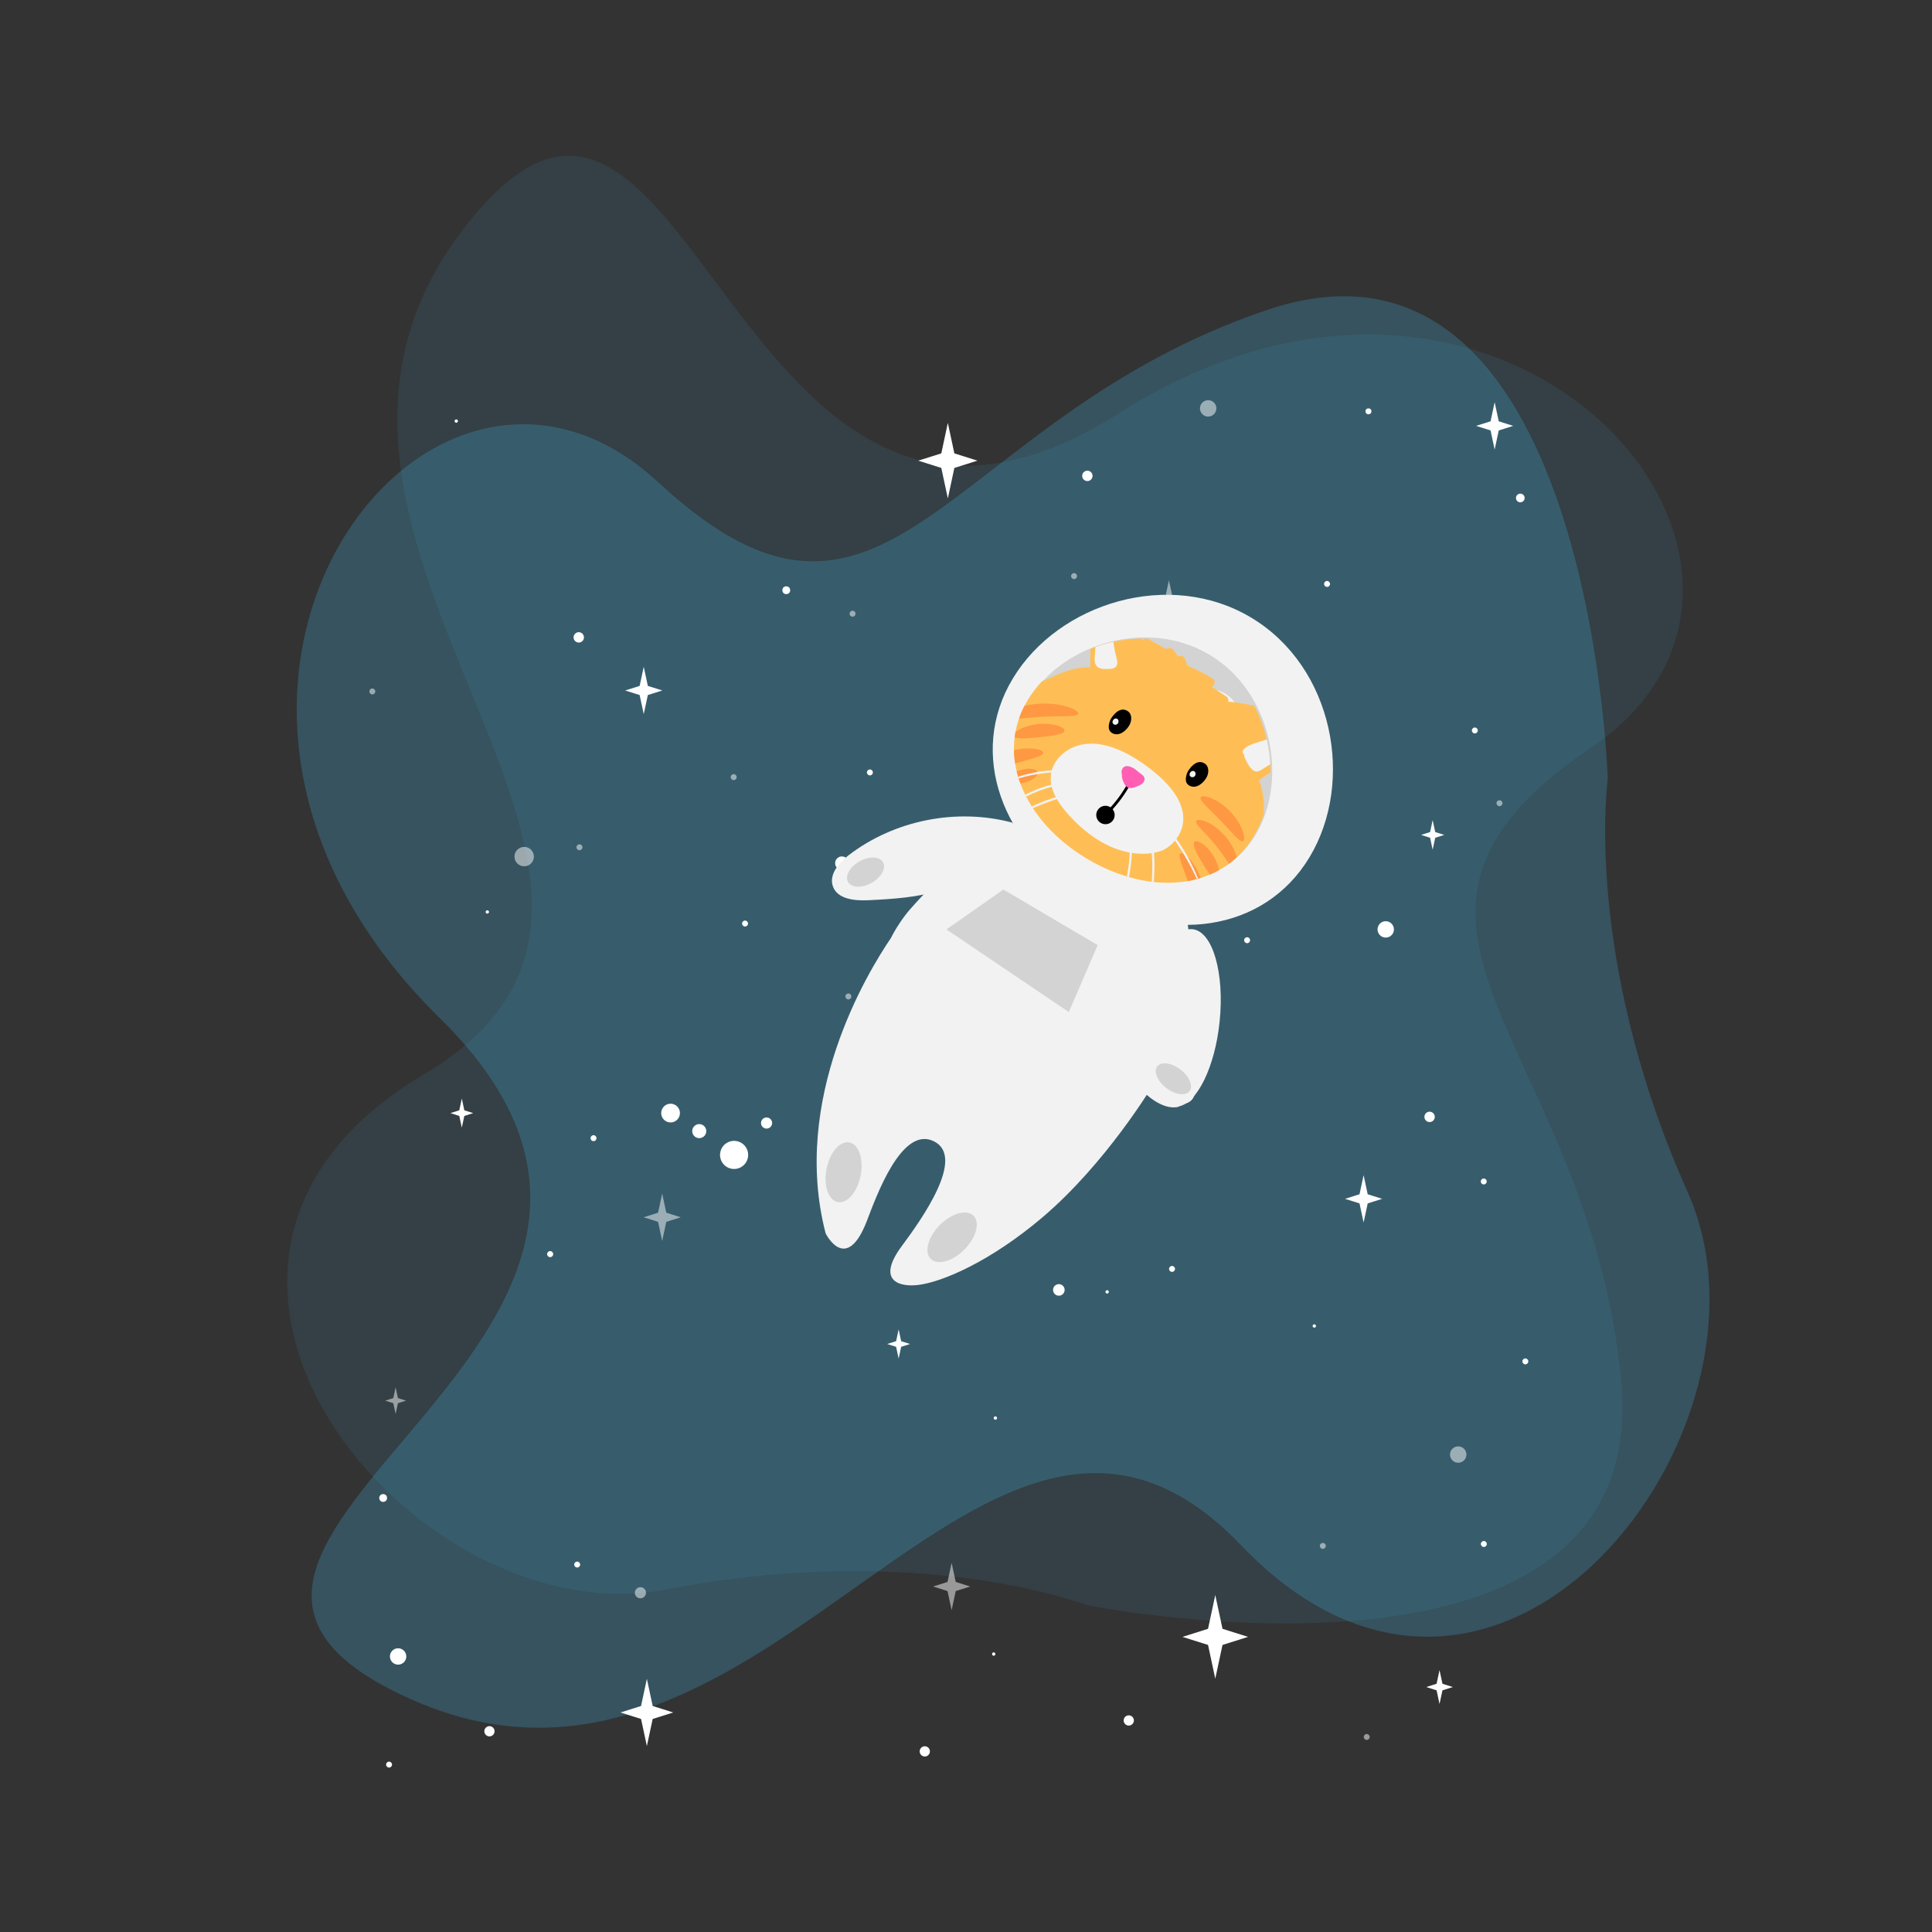 <?xml version="1.0" encoding="UTF-8" standalone="no"?>
<svg
   xmlns:dc="http://purl.org/dc/elements/1.1/"
   xmlns:cc="http://creativecommons.org/ns#"
   xmlns:rdf="http://www.w3.org/1999/02/22-rdf-syntax-ns#"
   xmlns:svg="http://www.w3.org/2000/svg"
   xmlns="http://www.w3.org/2000/svg"
   xmlns:xlink="http://www.w3.org/1999/xlink"
   xmlns:sodipodi="http://sodipodi.sourceforge.net/DTD/sodipodi-0.dtd"
   xmlns:inkscape="http://www.inkscape.org/namespaces/inkscape"
   version="1.1"
   id="Layer_1"
   x="0px"
   y="0px"
   viewBox="0 0 1080 1080"
   enable-background="new 0 0 1080 1080"
   xml:space="preserve"
   sodipodi:docname="kissa3.svg"
   inkscape:version="1.0.1 (3bc2e813f5, 2020-09-07)"><rect x="0" y="0" width="1080" height="1080" fill="#333333" stroke="none"/><defs
   id="defs273" /><sodipodi:namedview
   pagecolor="#ffffff"
   bordercolor="#666666"
   borderopacity="1"
   objecttolerance="10"
   gridtolerance="10"
   guidetolerance="10"
   inkscape:pageopacity="0"
   inkscape:pageshadow="2"
   inkscape:window-width="1920"
   inkscape:window-height="986"
   id="namedview271"
   showgrid="false"
   inkscape:zoom="0.74074074"
   inkscape:cx="540"
   inkscape:cy="502.32205"
   inkscape:window-x="-11"
   inkscape:window-y="-11"
   inkscape:window-maximized="1"
   inkscape:current-layer="Layer_1"
   inkscape:document-rotation="0" />
<path
   opacity="0.25"
   fill="#41b4e6"
   d="m 898.773,435.433 c 0,0 -10.031,-323.209 -190.572,-262.139 C 527.661,234.363 497.127,389.384 367.942,269.595 238.756,149.806 60.247,387.073 245.803,569.088 431.358,751.103 32.061,863.845 231.711,950.751 431.36,1037.656 549.928,713.52 693.816,863.844 837.705,1014.167 1002.122,797.637 943.401,666.323 884.681,535.009 898.773,435.433 898.773,435.433 Z"
   id="path2"
   style="stroke-width:1.15" />
<path
   opacity="0.1"
   fill="#41b4e6"
   d="m 607.706,897.332 c 0,0 317.079,63.448 298.496,-126.234 C 887.619,581.417 743.545,516.559 889.485,417.868 1035.426,319.178 844.765,91.56 625.448,231.06 406.13,370.559 386.773,-43.899 256.899,130.873 127.025,305.646 415.874,494.558 236.862,600.652 57.85,706.747 231.506,915.941 372.708,888.494 c 141.202,-27.446 234.998,8.838 234.998,8.838 z"
   id="path4"
   style="stroke-width:1.15" />
<g
   id="g150"
   transform="matrix(-1.15,0,0,1.15,1167.372,-74.35)">
	<path
   fill="#ffffff"
   d="m 609.161,484.247 c 0,-1.817 -1.473,-3.29 -3.29,-3.29 -1.817,0 -3.29,1.473 -3.29,3.29 0,1.817 1.473,3.29 3.29,3.29 1.818,0 3.29,-1.473 3.29,-3.29 z"
   id="path6" />
	<path
   fill="#ffffff"
   d="m 568.062,915.988 c 0,-1.375 -1.115,-2.49 -2.49,-2.49 -1.375,0 -2.489,1.115 -2.489,2.49 0,1.375 1.115,2.489 2.489,2.489 1.375,0 2.49,-1.114 2.49,-2.489 z"
   id="path8" />
	<path
   fill="#ffffff"
   d="m 446.016,595.287 c 0,-3.25 -2.634,-5.885 -5.884,-5.885 -3.25,0 -5.884,2.635 -5.884,5.885 0,3.25 2.634,5.884 5.884,5.884 3.25,0 5.884,-2.634 5.884,-5.884 z"
   id="path10" />
	<path
   fill="#ffffff"
   d="m 825.568,869.84 c 0,-2.2 -1.783,-3.983 -3.983,-3.983 -2.2,0 -3.983,1.783 -3.983,3.983 0,2.199 1.783,3.983 3.983,3.983 2.2,0 3.983,-1.784 3.983,-3.983 z"
   id="path12" />
	<path
   opacity="0.5"
   fill="#ffffff"
   d="m 765.029,481.038 c 0,-2.605 -2.111,-4.716 -4.716,-4.716 -2.604,0 -4.716,2.111 -4.716,4.716 0,2.605 2.112,4.716 4.716,4.716 2.605,0 4.716,-2.112 4.716,-4.716 z"
   id="path14" />
	<path
   fill="#ffffff"
   d="m 345.498,516.426 c 0,-2.2 -1.783,-3.983 -3.983,-3.983 -2.199,0 -3.983,1.783 -3.983,3.983 0,2.2 1.783,3.983 3.983,3.983 2.2,0 3.983,-1.784 3.983,-3.983 z"
   id="path16" />
	<path
   fill="#ffffff"
   d="m 446.832,681.468 c 0,-0.797 -0.646,-1.443 -1.443,-1.443 -0.797,0 -1.442,0.646 -1.442,1.443 0,0.797 0.646,1.442 1.442,1.442 0.797,0 1.443,-0.646 1.443,-1.442 z"
   id="path18" />
	<circle
   fill="#ffffff"
   cx="828.863"
   cy="792.81"
   r="1.893"
   id="circle20" />
	<circle
   fill="#ffffff"
   cx="632.903"
   cy="351.553"
   r="1.893"
   id="circle22" />
	<path
   fill="#ffffff"
   d="m 275.09,726.412 c 0,-0.797 -0.646,-1.442 -1.443,-1.442 -0.796,0 -1.442,0.646 -1.442,1.442 0,0.797 0.646,1.442 1.442,1.442 0.797,0 1.443,-0.646 1.443,-1.442 z"
   id="path24" />
	<path
   fill="#ffffff"
   d="m 295.311,638.954 c 0,-0.797 -0.646,-1.442 -1.443,-1.442 -0.796,0 -1.442,0.646 -1.442,1.442 0,0.797 0.646,1.442 1.442,1.442 0.797,0 1.443,-0.646 1.443,-1.442 z"
   id="path26" />
	<path
   fill="#ffffff"
   d="m 549.807,467.363 c -0.012,-0.796 -0.667,-1.432 -1.464,-1.421 -0.796,0.012 -1.432,0.668 -1.42,1.464 0.012,0.796 0.667,1.432 1.464,1.42 0.796,-0.011 1.432,-0.667 1.42,-1.463 z"
   id="path28" />
	<path
   fill="#ffffff"
   d="m 299.646,419.708 c -0.012,-0.797 -0.667,-1.432 -1.464,-1.421 -0.797,0.012 -1.432,0.668 -1.42,1.464 0.012,0.797 0.667,1.432 1.464,1.42 0.796,-0.011 1.432,-0.666 1.42,-1.463 z"
   id="path30" />
	<path
   opacity="0.5"
   fill="#ffffff"
   d="m 494.458,344.684 c 0,-0.797 -0.646,-1.443 -1.442,-1.443 -0.797,0 -1.442,0.646 -1.442,1.443 0,0.797 0.646,1.442 1.442,1.442 0.796,0 1.442,-0.645 1.442,-1.442 z"
   id="path32" />
	<path
   opacity="0.5"
   fill="#ffffff"
   d="m 604.128,548.749 c -0.145,-0.783 -0.897,-1.301 -1.681,-1.156 -0.783,0.145 -1.301,0.897 -1.156,1.681 0.145,0.784 0.897,1.301 1.681,1.156 0.783,-0.146 1.301,-0.898 1.156,-1.681 z"
   id="path34" />
	<path
   fill="#ffffff"
   d="m 654.383,513.582 c 0,-0.797 -0.646,-1.442 -1.443,-1.442 -0.796,0 -1.442,0.646 -1.442,1.442 0,0.796 0.646,1.442 1.442,1.442 0.797,0 1.443,-0.646 1.443,-1.442 z"
   id="path36" />
	<path
   opacity="0.5"
   fill="#ffffff"
   d="m 835.569,400.763 c 0,-0.796 -0.646,-1.442 -1.442,-1.442 -0.797,0 -1.442,0.646 -1.442,1.442 0,0.797 0.646,1.442 1.442,1.442 0.796,0 1.442,-0.645 1.442,-1.442 z"
   id="path38" />
	<path
   opacity="0.5"
   fill="#ffffff"
   d="m 602.128,362.969 c 0,-0.797 -0.646,-1.442 -1.442,-1.442 -0.797,0 -1.443,0.646 -1.443,1.442 0,0.796 0.646,1.442 1.443,1.442 0.796,0 1.442,-0.646 1.442,-1.442 z"
   id="path40" />
	<path
   opacity="0.5"
   fill="#ffffff"
   d="m 567.497,534.454 c 0,-0.797 -0.646,-1.442 -1.442,-1.442 -0.797,0 -1.443,0.646 -1.443,1.442 0,0.797 0.646,1.442 1.443,1.442 0.797,0 1.442,-0.646 1.442,-1.442 z"
   id="path42" />
	<path
   opacity="0.5"
   fill="#ffffff"
   d="m 734.88,476.507 c 0,-0.797 -0.646,-1.442 -1.442,-1.442 -0.797,0 -1.443,0.646 -1.443,1.442 0,0.797 0.646,1.442 1.443,1.442 0.796,0 1.442,-0.645 1.442,-1.442 z"
   id="path44" />
	<path
   fill="#ffffff"
   d="m 489.071,295.971 c 0,-1.394 -1.13,-2.524 -2.524,-2.524 -1.394,0 -2.524,1.13 -2.524,2.524 0,1.394 1.13,2.524 2.524,2.524 1.394,0 2.524,-1.13 2.524,-2.524 z"
   id="path46" />
	<path
   fill="#ffffff"
   d="m 322.716,607.554 c 0,-1.394 -1.13,-2.524 -2.525,-2.524 -1.395,0 -2.524,1.13 -2.524,2.524 0,1.394 1.13,2.524 2.524,2.524 1.394,0 2.525,-1.13 2.525,-2.524 z"
   id="path48" />
	<path
   fill="#ffffff"
   d="m 728.037,617.91 c 0,-0.797 -0.646,-1.442 -1.443,-1.442 -0.797,0 -1.442,0.646 -1.442,1.442 0,0.796 0.646,1.442 1.442,1.442 0.797,0 1.443,-0.646 1.443,-1.442 z"
   id="path50" />
	<path
   opacity="0.5"
   fill="#ffffff"
   d="m 659.914,442.408 c 0,-0.797 -0.646,-1.442 -1.442,-1.442 -0.797,0 -1.443,0.646 -1.443,1.442 0,0.796 0.646,1.442 1.443,1.442 0.796,0 1.442,-0.646 1.442,-1.442 z"
   id="path52" />
	<path
   fill="#ffffff"
   d="m 410.34,521.683 c 0,-0.797 -0.646,-1.442 -1.442,-1.442 -0.797,0 -1.442,0.646 -1.442,1.442 0,0.797 0.646,1.442 1.442,1.442 0.796,0 1.442,-0.645 1.442,-1.442 z"
   id="path54" />
	<path
   fill="#ffffff"
   d="m 371.475,348.499 c 0,-0.797 -0.646,-1.442 -1.442,-1.442 -0.797,0 -1.442,0.646 -1.442,1.442 0,0.796 0.646,1.442 1.442,1.442 0.796,0 1.442,-0.645 1.442,-1.442 z"
   id="path56" />
	<path
   opacity="0.5"
   fill="#ffffff"
   d="m 287.667,455.089 c 0,-0.797 -0.646,-1.443 -1.442,-1.443 -0.797,0 -1.442,0.646 -1.442,1.443 0,0.796 0.646,1.442 1.442,1.442 0.796,10e-4 1.442,-0.645 1.442,-1.442 z"
   id="path58" />
	<circle
   fill="#ffffff"
   cx="531.26"
   cy="753.95"
   r="0.811"
   id="circle60" />
	<path
   fill="#ffffff"
   d="m 503.22,691.672 c 0,-1.552 -1.259,-2.811 -2.811,-2.811 -1.552,0 -2.811,1.258 -2.811,2.811 0,1.552 1.258,2.811 2.811,2.811 1.553,0 2.811,-1.258 2.811,-2.811 z"
   id="path62" />
	<path
   fill="#ffffff"
   d="m 447.428,460.713 c 0,-1.553 -1.258,-2.811 -2.81,-2.811 -1.552,0 -2.811,1.258 -2.811,2.811 0,1.552 1.258,2.81 2.811,2.81 1.551,0 2.81,-1.258 2.81,-2.81 z"
   id="path64" />
	<path
   fill="#ffffff"
   d="m 278.205,306.712 c 0,-1.164 -0.944,-2.108 -2.108,-2.108 -1.164,0 -2.108,0.944 -2.108,2.108 0,1.164 0.944,2.108 2.108,2.108 1.164,0 2.108,-0.944 2.108,-2.108 z"
   id="path66" />
	<path
   fill="#ffffff"
   d="m 749.154,674.266 c 0,-0.814 -0.66,-1.473 -1.473,-1.473 -0.814,0 -1.474,0.66 -1.474,1.473 0,0.814 0.66,1.474 1.474,1.474 0.813,-10e-4 1.473,-0.66 1.473,-1.474 z"
   id="path68" />
	<path
   fill="#ffffff"
   d="m 295.265,815.172 c 0,-0.797 -0.646,-1.442 -1.442,-1.442 -0.797,0 -1.442,0.646 -1.442,1.442 0,0.797 0.646,1.443 1.442,1.443 0.796,-10e-4 1.442,-0.647 1.442,-1.443 z"
   id="path70" />
	<polygon
   fill="#ffffff"
   points="789.4,604.365 790.625,598.649 791.85,604.365 796.175,605.73 791.85,607.096 790.625,612.811 789.4,607.096 785.075,605.73 "
   id="polygon72" />
	<polygon
   fill="#ffffff"
   points="396.981,414.783 400.156,399.969 403.33,414.783 414.54,418.321 403.33,421.859 400.156,436.673 396.981,421.859 385.771,418.321 "
   id="polygon74" />
	<polygon
   fill="#ffffff"
   points="551.198,285.034 554.373,270.22 557.547,285.034 568.757,288.572 557.547,292.11 554.373,306.924 551.198,292.11 539.988,288.572 "
   id="polygon76" />
	<polygon
   opacity="0.5"
   fill="#ffffff"
   points="444.913,356.02 446.903,346.731 448.894,356.02 455.922,358.238 448.894,360.456 446.903,369.745 444.913,360.456 437.884,358.238 "
   id="polygon78" />
	<polygon
   fill="#ffffff"
   points="286.577,269.448 288.568,260.16 290.558,269.448 297.586,271.667 290.558,273.885 288.568,283.174 286.577,273.885 279.549,271.667 "
   id="polygon80" />
	<polygon
   fill="#ffffff"
   points="700.198,398.07 702.189,388.782 704.179,398.07 711.208,400.288 704.179,402.507 702.189,411.795 700.198,402.507 693.17,400.288 "
   id="polygon82" />
	<polygon
   fill="#ffffff"
   points="317.459,469.109 318.703,463.304 319.947,469.109 324.339,470.496 319.947,471.882 318.703,477.688 317.459,471.882 313.066,470.496 "
   id="polygon84" />
	<polygon
   fill="#ffffff"
   points="350.28,645.177 352.27,635.888 354.261,645.177 361.289,647.395 354.261,649.613 352.27,658.901 350.28,649.613 343.251,647.395 "
   id="polygon86" />
	<polygon
   fill="#ffffff"
   points="420.854,856.404 424.371,839.991 427.889,856.404 440.307,860.324 427.889,864.244 424.371,880.656 420.854,864.244 408.435,860.324 "
   id="polygon88" />
	<polygon
   opacity="0.5"
   fill="#ffffff"
   points="691.235,654.139 693.225,644.851 695.216,654.139 702.244,656.358 695.216,658.576 693.225,667.864 691.235,658.576 684.206,656.358 "
   id="polygon90" />
	<polygon
   fill="#ffffff"
   points="313.936,883.118 315.364,876.453 316.793,883.118 321.836,884.71 316.793,886.302 315.364,892.967 313.936,886.302 308.893,884.71 "
   id="polygon92" />
	<path
   fill="#ffffff"
   d="m 468.908,900.953 c 0,-1.375 -1.114,-2.489 -2.489,-2.489 -1.375,0 -2.489,1.114 -2.489,2.489 0,1.375 1.115,2.489 2.489,2.489 1.375,0 2.489,-1.114 2.489,-2.489 z"
   id="path94" />
	<path
   fill="#ffffff"
   d="m 779.679,906.21 c 0,-1.375 -1.115,-2.489 -2.49,-2.489 -1.375,0 -2.489,1.115 -2.489,2.489 0,1.375 1.115,2.489 2.489,2.489 1.375,0.001 2.49,-1.114 2.49,-2.489 z"
   id="path96" />
	<path
   opacity="0.5"
   fill="#ffffff"
   d="m 310.264,771.706 c 0,-2.2 -1.783,-3.983 -3.983,-3.983 -2.2,0 -3.983,1.783 -3.983,3.983 0,2.2 1.783,3.983 3.983,3.983 2.2,0 3.983,-1.784 3.983,-3.983 z"
   id="path98" />
	<path
   opacity="0.5"
   fill="#ffffff"
   d="m 431.542,264.592 c 0.793,-2.052 -0.227,-4.358 -2.279,-5.151 -2.051,-0.793 -4.358,0.227 -5.151,2.278 -0.793,2.052 0.227,4.358 2.278,5.152 2.053,0.793 4.359,-0.227 5.152,-2.279 z"
   id="path100" />
	<path
   opacity="0.5"
   fill="#ffffff"
   d="m 352.198,908.978 c 0,-0.797 -0.646,-1.442 -1.442,-1.442 -0.797,0 -1.442,0.646 -1.442,1.442 0,0.797 0.646,1.442 1.442,1.442 0.796,0.001 1.442,-0.645 1.442,-1.442 z"
   id="path102" />
	<path
   opacity="0.5"
   fill="#ffffff"
   d="m 373.538,816.098 c 0,-0.796 -0.646,-1.442 -1.442,-1.442 -0.796,0 -1.442,0.646 -1.442,1.442 0,0.797 0.646,1.443 1.442,1.443 0.796,-0.001 1.442,-0.647 1.442,-1.443 z"
   id="path104" />
	<path
   opacity="0.5"
   fill="#ffffff"
   d="m 706.506,838.88 c 0,-1.494 -1.211,-2.705 -2.704,-2.705 -1.494,0 -2.704,1.211 -2.704,2.705 0,1.493 1.211,2.704 2.704,2.704 1.494,0 2.704,-1.211 2.704,-2.704 z"
   id="path106" />
	<path
   fill="#ffffff"
   d="m 735.988,825.17 c 0,-0.797 -0.646,-1.442 -1.442,-1.442 -0.797,0 -1.442,0.646 -1.442,1.442 0,0.796 0.646,1.442 1.442,1.442 0.797,0 1.442,-0.646 1.442,-1.442 z"
   id="path108" />
	<path
   fill="#ffffff"
   d="m 593.699,440.13 c 0,-0.797 -0.646,-1.442 -1.442,-1.442 -0.797,0 -1.442,0.646 -1.442,1.442 0,0.797 0.646,1.442 1.442,1.442 0.796,0 1.442,-0.646 1.442,-1.442 z"
   id="path110" />
	<path
   fill="#ffffff"
   d="m 466.452,501.724 c 0,-0.988 -0.8,-1.788 -1.788,-1.788 -0.987,0 -1.787,0.8 -1.787,1.788 0,0.987 0.8,1.787 1.787,1.787 0.988,0 1.788,-0.8 1.788,-1.787 z"
   id="path112" />
	<circle
   fill="#ffffff"
   cx="349.908"
   cy="264.592"
   r="1.442"
   id="circle114" />
	<path
   fill="#ffffff"
   d="m 477.744,692.614 c 0,-0.448 -0.363,-0.811 -0.811,-0.811 -0.448,0 -0.811,0.363 -0.811,0.811 0,0.448 0.363,0.811 0.811,0.811 0.448,0 0.811,-0.363 0.811,-0.811 z"
   id="path116" />
	<path
   fill="#ffffff"
   d="m 532.883,868.672 c 0,-0.448 -0.363,-0.811 -0.811,-0.811 -0.448,0 -0.811,0.363 -0.811,0.811 0,0.448 0.363,0.811 0.811,0.811 0.447,0 0.811,-0.363 0.811,-0.811 z"
   id="path118" />
	<path
   fill="#ffffff"
   d="m 794.13,269.328 c 0,-0.448 -0.363,-0.811 -0.811,-0.811 -0.448,0 -0.811,0.363 -0.811,0.811 0,0.448 0.363,0.811 0.811,0.811 0.448,0 0.811,-0.363 0.811,-0.811 z"
   id="path120" />
	<path
   fill="#ffffff"
   d="m 779.033,507.948 c 0,-0.448 -0.363,-0.811 -0.811,-0.811 -0.448,0 -0.812,0.363 -0.812,0.811 0,0.448 0.363,0.811 0.812,0.811 0.448,10e-4 0.811,-0.362 0.811,-0.811 z"
   id="path122" />
	<path
   fill="#ffffff"
   d="m 377.043,709.197 c 0,-0.448 -0.363,-0.811 -0.812,-0.811 -0.448,0 -0.811,0.363 -0.811,0.811 0,0.448 0.363,0.811 0.811,0.811 0.448,0 0.812,-0.363 0.812,-0.811 z"
   id="path124" />
	<path
   fill="#ffffff"
   d="m 827.427,922.414 c 0,-0.797 -0.646,-1.443 -1.442,-1.443 -0.797,0 -1.442,0.646 -1.442,1.443 0,0.796 0.646,1.442 1.442,1.442 0.796,0 1.442,-0.646 1.442,-1.442 z"
   id="path126" />
	<path
   fill="#ffffff"
   d="m 645.185,610.546 c 0,-1.494 -1.211,-2.704 -2.705,-2.704 -1.494,0 -2.704,1.211 -2.704,2.704 0,1.494 1.211,2.705 2.704,2.705 1.495,0 2.705,-1.211 2.705,-2.705 z"
   id="path128" />
	<polygon
   fill="#ffffff"
   points="577.059,716.594 578.284,710.878 579.509,716.594 583.834,717.959 579.509,719.325 578.284,725.04 577.059,719.325 572.734,717.959 "
   id="polygon130" />
	<polygon
   fill="#ffffff"
   points="493.594,621.967 494.819,616.251 496.044,621.967 500.369,623.332 496.044,624.697 494.819,630.413 493.594,624.697 489.269,623.332 "
   id="polygon132" />
	<polygon
   opacity="0.5"
   fill="#ffffff"
   points="550.537,833.622 552.528,824.334 554.518,833.622 561.546,835.841 554.518,838.059 552.528,847.348 550.537,838.059 543.508,835.841 "
   id="polygon134" />
	<polygon
   fill="#ffffff"
   points="697.841,893.921 700.669,880.727 703.496,893.921 713.48,897.072 703.496,900.223 700.669,913.417 697.841,900.223 687.858,897.072 "
   id="polygon136" />
	<polygon
   opacity="0.5"
   fill="#ffffff"
   points="821.68,744.246 822.801,739.016 823.922,744.246 827.879,745.496 823.922,746.744 822.801,751.975 821.68,746.744 817.723,745.496 "
   id="polygon138" />
	<path
   fill="#ffffff"
   d="m 736.298,374.476 c 0,-1.394 -1.13,-2.524 -2.524,-2.524 -1.394,0 -2.524,1.13 -2.524,2.524 0,1.394 1.13,2.524 2.524,2.524 1.394,0 2.524,-1.13 2.524,-2.524 z"
   id="path140" />
	<g
   id="g148">
		<path
   fill="#ffffff"
   d="m 665.007,624.933 c 0.618,3.722 -1.898,7.239 -5.62,7.857 -3.722,0.618 -7.239,-1.898 -7.857,-5.62 -0.618,-3.722 1.898,-7.239 5.62,-7.857 3.721,-0.618 7.239,1.898 7.857,5.62 z"
   id="path142" />
		<path
   fill="#ffffff"
   d="m 678.576,613.921 c 0.309,1.861 -0.949,3.62 -2.81,3.929 -1.861,0.309 -3.62,-0.949 -3.929,-2.81 -0.309,-1.861 0.949,-3.62 2.81,-3.929 1.861,-0.309 3.62,0.949 3.929,2.81 z"
   id="path144" />
		<path
   fill="#ffffff"
   d="m 693.641,604.969 c 0.412,2.481 -1.266,4.826 -3.747,5.238 -2.481,0.412 -4.826,-1.265 -5.238,-3.747 -0.412,-2.481 1.265,-4.826 3.747,-5.238 2.48,-0.412 4.826,1.266 5.238,3.747 z"
   id="path146" />
	</g>
</g>
<rect
   x="-1163.7"
   fill="none"
   width="1220.4"
   height="1220.4"
   id="rect152"
   y="-71.55"
   style="stroke-width:1.13"
   transform="scale(-1,1)" />
<g
   id="g268"
   transform="matrix(-1.15,0,0,1.15,1167.372,-74.35)">
	<g
   id="g264">
		<g
   id="g182">
			<g
   id="g156">
				<path
   fill="#f2f2f2"
   d="m 522.556,464.656 c 27.16,-7.431 57.652,-1.452 79.995,15.686 4.841,3.714 9.755,9.504 7.661,15.235 -2.268,6.208 -10.595,6.994 -17.197,6.67 -11.952,-0.587 -24.049,-1.318 -35.446,-4.964 -11.398,-3.646 -22.195,-10.561 -28.13,-20.952"
   id="path154" />
			</g>
			<path
   fill="#f2f2f2"
   d="m 466.02,463.476 c -36.498,22.002 -36.429,86.989 -12.207,127.169 0.41,0.68 0.842,1.329 1.264,1.992 l -0.079,-0.026 c 0,0 22.532,37.613 53.409,63.806 25.482,21.617 48.925,31.517 60.535,32.861 9.22,1.068 20.253,-2.169 7.799,-18.946 -9.91,-13.35 -31.211,-43.347 -15.502,-50.951 15.709,-7.604 28.032,27.183 32.467,38.7 10.121,26.279 20.06,6.121 20.06,6.121 16.979,-65.277 -20.199,-126.648 -31.741,-143.6 -2.034,-4.183 -5.938,-10.114 -9.102,-13.716 -27.932,-31.797 -70.405,-65.412 -106.903,-43.41 z"
   id="path158" />
			<polygon
   fill="#d3d3d3"
   points="481.538,524.056 527.374,497.053 555.056,516.425 495.564,556.605 "
   id="polygon160" />
			<path
   fill="#f2f2f2"
   d="m 522.77,394.456 c -22.167,-36.772 -76.237,-53.464 -116.054,-29.462 -39.817,24.003 -50.302,79.611 -28.134,116.383 22.167,36.772 69.548,42.367 109.364,18.365 39.816,-24.003 56.991,-68.514 34.824,-105.286 z"
   id="path162" />
			<path
   fill="#d3d3d3"
   d="m 514.705,404.372 c -16.11,-26.723 -57.408,-39.61 -87.744,-21.323 -30.336,18.288 -38.223,60.825 -22.114,87.548 16.11,26.723 51.027,29.026 81.363,10.738 30.337,-18.287 44.605,-50.24 28.495,-76.963 z"
   id="path164" />
			<path
   fill="#f2f2f2"
   d="m 442.852,407.469 c -4.279,-7.098 -15.249,-10.521 -23.307,-5.664 -8.058,4.858 -10.153,16.157 -5.874,23.255 4.279,7.098 13.554,7.71 21.612,2.852 8.059,-4.857 11.848,-13.345 7.569,-20.443 z"
   id="path166" />
			<path
   fill="#f2f2f2"
   d="m 423.945,442.102 c -2.014,-3.34 -7.176,-4.951 -10.968,-2.665 -3.792,2.286 -4.778,7.603 -2.764,10.944 2.014,3.341 6.378,3.628 10.17,1.342 3.792,-2.286 5.575,-6.28 3.562,-9.621 z"
   id="path168" />
			<g
   id="g172">
				<path
   fill="#f2f2f2"
   d="m 472.465,566.844 c -1.972,-3.764 -7.616,-2.436 -11.44,-0.582 -1,0.485 -2.003,0.977 -3.003,1.476 -0.018,-3.254 -0.194,-6.628 -0.55,-10.085 -2.455,-23.824 -12.328,-42.325 -22.052,-41.323 -9.724,1.002 -15.617,21.127 -13.162,44.951 2.268,22.007 10.866,39.435 19.829,41.181 l 0.068,0.188 c 11.86,2.939 28.426,-16.842 30.669,-31.115 0.247,-1.577 0.382,-3.277 -0.359,-4.691 z"
   id="path170" />
			</g>
			<path
   fill="#d3d3d3"
   d="m 558.285,660.147 c 5.738,5.793 7.706,13.148 4.394,16.427 -3.311,3.28 -10.647,1.243 -16.385,-4.55 -5.738,-5.793 -7.706,-13.148 -4.394,-16.427 3.311,-3.28 10.647,-1.243 16.385,4.55 z"
   id="path174" />
			<path
   fill="#d3d3d3"
   d="m 441.286,584.557 c 4.331,-3.33 9.385,-4.022 11.288,-1.546 1.903,2.476 -0.065,7.182 -4.396,10.511 -4.331,3.33 -9.385,4.022 -11.288,1.546 -1.903,-2.475 0.065,-7.181 4.396,-10.511 z"
   id="path176" />
			<path
   fill="#d3d3d3"
   d="m 597.302,483.35 c 4.701,2.638 7.198,7.117 5.578,10.005 -1.621,2.888 -6.745,3.09 -11.446,0.452 -4.701,-2.638 -7.198,-7.117 -5.578,-10.005 1.621,-2.887 6.745,-3.09 11.446,-0.452 z"
   id="path178" />
			
				<ellipse
   transform="matrix(0.982,-0.191,0.191,0.982,-109.804,126.76)"
   fill="#d3d3d3"
   cx="604.523"
   cy="634.598"
   rx="8.439"
   ry="14.763"
   id="ellipse180" />
		</g>
		<g
   id="g262">
			<defs
   id="defs185">
				<path
   id="SVGID_1_"
   d="m 515.534,404.933 c -16.11,-26.723 -57.408,-39.61 -87.744,-21.323 -30.336,18.288 -38.223,60.825 -22.114,87.548 16.11,26.723 51.027,29.026 81.363,10.738 30.337,-18.287 44.605,-50.24 28.495,-76.963 z" />
			</defs>
			<clipPath
   id="SVGID_2_">
				<use
   xlink:href="#SVGID_1_"
   overflow="visible"
   id="use187"
   x="0"
   y="0"
   width="100%"
   height="100%" />
			</clipPath>
			<g
   clip-path="url(#SVGID_2_)"
   id="g260">
				<path
   fill="#ffbe55"
   d="m 414.51,497.728 c 1.42,-1.314 2.232,-3.08 3.265,-4.651 0.604,1.506 0.779,3.311 1.175,4.758 0.512,1.872 1.123,3.729 1.802,5.547 1.518,4.064 3.533,8.043 6.04,11.587 0.872,1.233 3.031,1.331 3.91,0.031 1.81,-2.68 2.643,-5.648 3.99,-8.549 1.145,-2.463 2.739,-4.732 4.469,-6.871 0.199,0.915 0.34,1.848 0.524,2.756 0.354,1.747 2.406,2.869 3.94,1.639 0.742,-0.595 6.566,-4.987 8.637,-6.867 0.13,0.097 0.248,0.182 0.317,0.235 0.773,0.603 1.61,1.142 2.579,1.353 3.588,0.781 7.182,-2.104 9.678,-4.805 0.72,0.366 1.417,0.645 2.462,0.473 1.812,-0.298 2.313,-1.624 3.572,-2.633 2.845,-2.28 7.294,2.067 10.41,-0.6 1.314,-1.124 1.299,-3.063 2.419,-4.37 2.313,-2.698 3.601,-0.614 6.259,-1.38 2.181,-0.628 2.953,-2.561 3.475,-4.602 4.063,-2.013 13.769,-6.101 12.771,-10.859 0.329,-0.13 0.658,-0.259 0.986,-0.389 0.896,-0.374 1.854,-0.583 2.746,-0.977 1.167,-0.516 2.368,-1.194 3.16,-2.227 1.614,-2.106 1.629,-4.506 4.448,-5.725 2.067,-0.894 4.374,-1.27 6.502,-2.015 1.731,-0.607 2.032,-3.168 0.578,-4.225 -1.35,-0.98 -2.853,-1.81 -4.25,-2.765 4.98,-2.037 9.922,-3.591 15.381,-4.306 3.031,-0.397 7.746,-1.282 6.767,-5.38 -0.79,-3.305 -4.152,-6.407 -6.351,-8.852 -3.158,-3.513 -6.888,-6.149 -10.856,-8.509 3.071,-0.79 6.273,-1.18 9.26,-2.34 1.487,-0.578 1.966,-2.531 1.021,-3.774 -1.865,-2.454 -4.48,-4.121 -6.916,-5.957 -1.623,-1.224 -3.267,-2.417 -5.028,-3.437 -0.121,-0.07 -0.246,-0.134 -0.37,-0.2 0.791,-0.208 1.583,-0.418 2.366,-0.672 1.703,-0.553 2.072,-3.235 0.578,-4.224 -6.678,-4.422 -14.99,-6.768 -22.267,-10.108 -5.913,-2.714 -12.233,-5.13 -18.808,-4.769 -0.073,-2.661 -0.109,-5.325 -0.112,-7.995 -0.005,-4.674 -0.13,-9.349 -0.518,-14.009 -0.33,-3.966 -1.238,-7.932 -1.351,-11.902 -0.028,-0.994 -0.527,-1.609 -1.197,-1.89 -0.96,-0.992 -2.573,-1.274 -3.53,0.2 -0.628,0.967 -1.255,1.95 -1.884,2.942 -1.121,-1.002 -3.201,-1.076 -4.048,0.702 -0.362,0.758 -0.76,1.509 -1.18,2.254 -0.853,-0.299 -1.823,-0.116 -2.492,0.881 -3.193,4.757 -6.632,10.23 -8.89,15.747 -0.765,-0.917 -2.115,-1.394 -3.384,-0.54 -2.656,1.789 -5.659,2.981 -8.326,4.728 -0.974,-0.724 -2.435,-0.864 -3.462,0.3 -0.894,1.014 -1.597,2.138 -2.235,3.301 -1.157,-0.596 -2.738,-0.418 -3.414,1.114 -0.465,1.056 -0.809,2.147 -1.113,3.25 -4.201,1.954 -8.415,3.84 -12.318,6.392 -1.732,1.132 -1.067,3.176 0.335,4 -2.322,1.556 -4.649,3.106 -6.993,4.629 -1.048,0.681 -1.214,1.697 -0.879,2.578 -4.952,0.209 -9.888,1.42 -14.696,2.469 -5.267,1.147 -11.086,1.111 -16.063,3.294 -1.253,0.55 -1.613,1.709 -1.388,2.749 -1.967,0.521 -3.947,0.985 -5.965,1.305 -1.439,0.228 -2.073,1.383 -2.043,2.517 -0.051,0.012 -0.102,0.026 -0.153,0.037 -1.221,0.277 -2.411,1.386 -2.12,2.775 1.073,5.127 7.998,9.763 12.008,12.445 3.977,2.659 8.02,5.271 11.861,8.126 1.128,0.838 2.306,1.633 3.483,2.433 -1.939,4.947 -2.526,10.335 -2.35,15.642 0.196,5.913 0.912,12.901 3.296,18.353 0.58,1.327 2.576,2.147 3.774,1.021 0.061,-0.058 0.122,-0.124 0.182,-0.192 -0.012,0.172 -0.026,0.347 -0.03,0.508 -0.042,1.857 -0.05,3.717 0.113,5.567 0.357,4.058 1.342,8.061 2.668,11.904 0.485,1.409 2.639,2.074 3.773,1.024 z"
   id="path190" />
				<path
   fill="#f2f2f2"
   d="m 378.953,422.588 c -0.166,-1.027 0.664,-2.189 1.731,-2.265 5.385,-0.385 10.861,1.676 16.021,2.989 2.541,0.646 4.994,1.498 7.492,2.284 2.372,0.746 4.584,1.497 6.345,3.313 0.91,0.938 0.539,2.017 -0.28,2.621 0.086,0.399 0.06,0.82 -0.111,1.198 -0.921,2.028 -2.959,6.547 -5.521,6.924 -1.269,0.187 -2.381,-0.626 -3.401,-1.247 -1.749,-1.066 -3.421,-2.228 -5.221,-3.213 -3.521,-1.926 -7.21,-3.547 -10.492,-5.884 -2.206,-1.572 -6.092,-3.808 -6.563,-6.72 z"
   id="path192" />
				<path
   fill="#f2f2f2"
   d="m 472.294,384.733 c 2.154,-7.278 1.816,-15.19 4.534,-22.323 0.621,-1.63 2.333,-3.479 3.807,-2.71 0.857,0.241 1.559,1.004 1.388,1.984 0.297,1.117 0.147,2.363 0.116,3.488 -0.055,2.064 -0.019,4.104 -0.243,6.157 0.089,0.987 0.188,1.973 0.311,2.958 0.241,1.929 0.431,3.843 0.487,5.788 0.059,2.047 0.483,4.259 0.212,6.294 -0.45,3.383 -3.658,3.654 -6.469,3.457 -1.238,-0.087 -2.702,-0.014 -3.627,-0.989 -1.087,-1.146 -0.928,-2.71 -0.516,-4.104 z"
   id="path194" />
				<path
   fill="#f2f2f2"
   d="m 459.399,435.873 c 8.439,-5.907 18.446,-10.669 28.054,-9.576 9.609,1.093 17.769,8.766 16.866,18.178 -0.58,6.048 -4.548,11.732 -8.967,16.585 -5.774,6.342 -12.695,11.951 -20.598,15.345 -7.903,3.394 -16.856,4.409 -24.277,1.768 -6.759,-2.406 -23.958,-19.283 8.922,-42.3 z"
   id="path196" />
				<path
   d="m 476.095,457.971 c -3.793,-4.002 -7.02,-8.506 -9.588,-13.385 l -1.23,0.647 c 2.628,4.991 5.928,9.599 9.809,13.693 z"
   id="path198" />
				<g
   id="g212">
					<path
   fill="#f2f2f2"
   d="m 470.896,446.185 c 0.861,-0.987 2.397,0.349 1.535,1.338 -0.862,0.988 -2.398,-0.349 -1.535,-1.338 z"
   id="path200" />
					<path
   fill="#f2f2f2"
   d="m 474.539,451.181 c 0.861,-0.987 2.397,0.35 1.534,1.338 -0.861,0.988 -2.396,-0.349 -1.534,-1.338 z"
   id="path202" />
					<path
   fill="#f2f2f2"
   d="m 479.413,445.97 c 0.861,-0.988 2.397,0.349 1.534,1.338 -0.86,0.988 -2.396,-0.349 -1.534,-1.338 z"
   id="path204" />
					<path
   fill="#f2f2f2"
   d="m 465.008,450.047 c 0.861,-0.987 2.397,0.349 1.534,1.338 -0.861,0.987 -2.397,-0.349 -1.534,-1.338 z"
   id="path206" />
					<path
   fill="#f2f2f2"
   d="m 468.553,455.256 c 0.861,-0.988 2.397,0.349 1.534,1.338 -0.86,0.987 -2.396,-0.35 -1.534,-1.338 z"
   id="path208" />
					<path
   fill="#f2f2f2"
   d="m 463.065,456.845 c 0.861,-0.987 2.397,0.349 1.534,1.338 -0.861,0.988 -2.397,-0.348 -1.534,-1.338 z"
   id="path210" />
				</g>
				<path
   fill="#ff5eb3"
   d="m 458.746,443.58 c -0.152,-1.486 1.063,-2.255 2.103,-3.015 0.822,-0.601 1.558,-1.311 2.379,-1.916 1.867,-1.374 5.36,-2.852 6.536,0.205 0.271,0.705 0.219,1.499 -0.012,2.265 0.104,1.152 -0.212,2.352 -0.649,3.411 -0.553,1.341 -1.408,2.945 -2.998,3.159 -1.402,0.188 -3.065,-0.491 -4.335,-1.032 -1.3,-0.554 -2.865,-1.514 -3.024,-3.077 z"
   id="path214" />
				<g
   id="g232">
					<path
   fill="#ff9843"
   d="m 509.337,413.115 c -2.447,-0.128 -4.779,-0.191 -6.916,-0.244 -2.152,-0.035 -4.092,-0.066 -5.729,-0.092 -3.302,-0.082 -5.489,-0.325 -5.707,-1.209 -0.211,-0.84 1.647,-2.182 5.026,-3.293 0.844,-0.274 1.779,-0.543 2.797,-0.756 1.015,-0.243 2.114,-0.408 3.275,-0.573 2.324,-0.285 4.908,-0.404 7.612,-0.262 2.703,0.159 5.258,0.564 7.536,1.105 1.136,0.293 2.209,0.579 3.191,0.933 0.988,0.325 1.887,0.696 2.695,1.062 3.235,1.479 4.932,3.019 4.63,3.83 -0.315,0.854 -2.516,0.853 -5.806,0.568 -1.629,-0.155 -3.561,-0.339 -5.704,-0.543 -2.13,-0.187 -4.455,-0.382 -6.9,-0.526 z"
   id="path216" />
					<path
   fill="#ff9843"
   d="m 501.207,417.319 c 2.323,-0.705 5.659,-1.07 9.301,-0.705 3.641,0.37 6.837,1.396 8.972,2.552 2.145,1.156 3.242,2.391 2.967,3.224 -0.281,0.854 -1.842,1.166 -4.097,1.186 -2.262,0.016 -5.23,-0.223 -8.49,-0.556 -3.26,-0.326 -6.216,-0.686 -8.429,-1.154 -2.205,-0.471 -3.672,-1.089 -3.777,-1.982 -0.102,-0.871 1.221,-1.861 3.553,-2.565 z"
   id="path218" />
					<path
   fill="#ff9843"
   d="m 512.303,433.089 c -2.622,-0.834 -4.323,-1.629 -4.311,-2.534 0.01,-0.871 1.786,-1.692 4.75,-1.998 1.479,-0.158 3.245,-0.156 5.192,0.025 1.943,0.198 4.066,0.585 6.235,1.208 2.166,0.636 4.166,1.446 5.913,2.32 1.741,0.89 3.233,1.834 4.398,2.76 2.339,1.846 3.4,3.491 2.941,4.232 -0.475,0.771 -2.337,0.531 -4.998,-0.17 -1.33,-0.357 -2.877,-0.805 -4.567,-1.323 -1.687,-0.503 -3.539,-1.056 -5.482,-1.635 -1.952,-0.551 -3.811,-1.076 -5.506,-1.555 -1.705,-0.468 -3.251,-0.918 -4.565,-1.33 z"
   id="path220" />
					<path
   fill="#ff9843"
   d="m 518.845,438.896 c 4.04,1.09 6.94,3.364 6.477,5.081 -0.463,1.717 -4.113,2.225 -8.154,1.136 -4.04,-1.089 -6.94,-3.364 -6.477,-5.082 0.463,-1.716 4.114,-2.224 8.154,-1.135 z"
   id="path222" />
					<path
   fill="#ff9843"
   d="m 429.617,498.482 c 0.285,-1.955 0.777,-4.083 1.521,-6.242 0.758,-2.155 1.694,-4.128 2.684,-5.837 1.009,-1.702 2.061,-3.145 3.076,-4.253 2.026,-2.228 3.764,-3.163 4.463,-2.648 0.732,0.536 0.335,2.379 -0.558,4.989 -0.454,1.305 -1.006,2.821 -1.631,4.478 -0.608,1.665 -1.279,3.475 -1.953,5.388 -0.66,1.917 -1.258,3.752 -1.816,5.435 -0.539,1.687 -1.048,3.219 -1.502,4.523 -0.921,2.6 -1.754,4.292 -2.661,4.257 -0.869,-0.03 -1.65,-1.843 -1.854,-4.847 -0.107,-1.499 -0.036,-3.283 0.231,-5.243 z"
   id="path224" />
					<path
   fill="#ff9843"
   d="m 430.731,484.082 c -1.434,2.379 -2.829,4.491 -4.071,5.993 -1.241,1.494 -2.361,2.37 -3.214,2.086 -0.834,-0.277 -1.231,-1.704 -0.997,-3.818 0.228,-2.105 1.133,-4.878 2.771,-7.593 1.643,-2.713 3.678,-4.802 5.436,-5.982 1.763,-1.189 3.211,-1.5 3.844,-0.89 0.647,0.623 0.393,2.022 -0.354,3.815 -0.753,1.798 -1.975,4.014 -3.415,6.389 z"
   id="path226" />
					<path
   fill="#ff9843"
   d="m 413.63,482.59 c 0.157,-0.762 0.365,-1.59 0.671,-2.449 0.274,-0.875 0.666,-1.766 1.089,-2.705 0.891,-1.851 2.073,-3.798 3.557,-5.658 1.498,-1.847 3.147,-3.42 4.764,-4.687 0.827,-0.614 1.614,-1.189 2.409,-1.644 0.774,-0.482 1.538,-0.863 2.249,-1.18 2.857,-1.26 4.889,-1.329 5.279,-0.563 0.419,0.812 -0.788,2.285 -2.68,4.301 -0.474,0.507 -0.998,1.039 -1.538,1.631 -0.561,0.564 -1.118,1.207 -1.729,1.845 -1.186,1.316 -2.461,2.761 -3.737,4.332 -1.261,1.584 -2.399,3.138 -3.43,4.578 -0.493,0.733 -1,1.415 -1.432,2.084 -0.463,0.654 -0.869,1.28 -1.264,1.851 -1.563,2.281 -2.743,3.776 -3.627,3.54 -0.832,-0.215 -1.2,-2.215 -0.581,-5.276 z"
   id="path228" />
					<path
   fill="#ff9843"
   d="m 421.842,463.485 c -1.343,1.401 -2.595,2.759 -3.752,4.002 -1.14,1.255 -2.194,2.39 -3.109,3.35 -1.839,1.908 -3.25,3.067 -4.067,2.673 -0.784,-0.374 -0.804,-2.294 0.18,-5.044 0.486,-1.375 1.25,-2.929 2.264,-4.557 1.03,-1.616 2.319,-3.298 3.853,-4.896 1.544,-1.589 3.18,-2.936 4.759,-4.021 1.592,-1.07 3.119,-1.888 4.475,-2.422 2.715,-1.08 4.634,-1.127 5.035,-0.357 0.422,0.803 -0.687,2.253 -2.529,4.158 -0.928,0.948 -2.025,2.041 -3.239,3.224 -1.204,1.2 -2.517,2.5 -3.87,3.89 z"
   id="path230" />
				</g>
				<g
   id="g238">
					<path
   d="m 475.049,413.958 c 0.793,1.277 1.393,3.809 0.937,5.241 -0.514,1.616 -2.376,2.534 -4.065,2.369 -1.688,-0.165 -3.182,-1.198 -4.341,-2.436 -1.092,-1.165 -1.976,-2.578 -2.254,-4.151 -0.278,-1.573 0.012,-3.442 1.275,-4.42 3.538,-2.743 6.869,0.853 8.448,3.397 z"
   id="path234" />
					<path
   fill="#f2f2f2"
   d="m 473.879,416.624 c -0.505,0.449 -1.334,0.432 -1.87,0.02 -1.027,-0.789 -0.757,-2.822 0.725,-2.751 1.265,0.061 2.183,1.809 1.145,2.731 z"
   id="path236" />
				</g>
				<g
   id="g244">
					<path
   d="m 437.588,439.458 c 0.793,1.277 1.393,3.809 0.937,5.241 -0.514,1.616 -2.376,2.534 -4.065,2.369 -1.688,-0.165 -3.182,-1.198 -4.341,-2.436 -1.092,-1.165 -1.976,-2.578 -2.254,-4.151 -0.278,-1.573 0.012,-3.442 1.275,-4.421 3.538,-2.741 6.868,0.855 8.448,3.398 z"
   id="path240" />
					<path
   fill="#f2f2f2"
   d="m 436.418,442.125 c -0.505,0.449 -1.334,0.432 -1.87,0.02 -1.027,-0.789 -0.757,-2.822 0.725,-2.751 1.264,0.061 2.183,1.808 1.145,2.731 z"
   id="path242" />
				</g>
				<g
   id="g258">
					<path
   fill="#f2f2f2"
   d="m 514.07,441.544 c -3.531,-0.713 -7.459,-1.276 -11.612,-1.494 -4.155,-0.177 -8.118,0.012 -11.701,0.387 -1.785,0.242 -3.489,0.433 -5.058,0.764 -0.787,0.154 -1.554,0.268 -2.279,0.438 -0.724,0.173 -1.419,0.339 -2.083,0.498 -1.337,0.284 -2.509,0.677 -3.555,0.967 -0.521,0.154 -1.011,0.282 -1.454,0.422 -0.44,0.15 -0.842,0.286 -1.205,0.409 -1.452,0.485 -2.272,0.722 -2.3,0.654 -0.029,-0.068 0.738,-0.436 2.154,-1.045 0.356,-0.151 0.751,-0.318 1.182,-0.501 0.437,-0.171 0.921,-0.328 1.437,-0.51 1.038,-0.348 2.207,-0.796 3.546,-1.13 0.666,-0.182 1.364,-0.373 2.091,-0.571 0.729,-0.193 1.501,-0.329 2.294,-0.504 1.583,-0.373 3.305,-0.601 5.112,-0.873 3.627,-0.436 7.652,-0.657 11.87,-0.477 4.216,0.221 8.202,0.823 11.772,1.6 1.773,0.442 3.466,0.832 5.006,1.353 0.773,0.249 1.529,0.458 2.236,0.719 0.704,0.267 1.381,0.522 2.027,0.767 1.301,0.46 2.423,1.016 3.423,1.461 0.497,0.23 0.964,0.433 1.383,0.644 0.412,0.223 0.789,0.427 1.129,0.611 1.352,0.74 2.08,1.179 2.046,1.245 -0.035,0.065 -0.829,-0.248 -2.228,-0.869 -0.35,-0.157 -0.737,-0.332 -1.161,-0.522 -0.428,-0.182 -0.904,-0.356 -1.407,-0.558 -1.014,-0.389 -2.144,-0.89 -3.448,-1.3 -0.646,-0.221 -1.322,-0.452 -2.026,-0.693 -0.705,-0.238 -1.459,-0.424 -2.227,-0.652 -1.532,-0.479 -3.21,-0.83 -4.964,-1.24 z"
   id="path246" />
					<path
   fill="#f2f2f2"
   d="m 477.766,447.818 c 0.515,0.02 1.072,0.065 1.672,0.102 1.199,0.089 2.57,0.15 4.072,0.351 0.753,0.089 1.541,0.182 2.362,0.279 0.821,0.101 1.667,0.261 2.548,0.397 1.765,0.256 3.626,0.668 5.589,1.076 3.907,0.903 8.157,2.105 12.509,3.688 4.34,1.615 8.356,3.455 11.916,5.299 1.76,0.961 3.443,1.853 4.954,2.803 0.759,0.466 1.507,0.894 2.198,1.348 0.688,0.459 1.349,0.899 1.98,1.319 1.274,0.821 2.358,1.663 3.329,2.372 0.482,0.36 0.935,0.688 1.34,1.006 0.397,0.327 0.76,0.626 1.088,0.896 1.302,1.082 1.998,1.706 1.952,1.764 -0.047,0.058 -0.83,-0.456 -2.205,-1.432 -0.343,-0.246 -0.723,-0.518 -1.139,-0.816 -0.426,-0.286 -0.888,-0.596 -1.384,-0.929 -0.998,-0.659 -2.105,-1.451 -3.396,-2.225 -0.638,-0.398 -1.306,-0.816 -2.002,-1.251 -0.697,-0.432 -1.449,-0.839 -2.211,-1.284 -1.517,-0.909 -3.201,-1.763 -4.957,-2.692 -3.551,-1.779 -7.537,-3.572 -11.833,-5.171 -4.308,-1.567 -8.505,-2.784 -12.362,-3.732 -1.939,-0.431 -3.775,-0.872 -5.519,-1.163 -0.87,-0.155 -1.706,-0.333 -2.517,-0.455 -0.811,-0.12 -1.591,-0.235 -2.335,-0.345 -1.485,-0.248 -2.841,-0.361 -4.028,-0.506 -0.593,-0.068 -1.147,-0.132 -1.656,-0.19 -0.51,-0.043 -0.976,-0.081 -1.397,-0.116 -1.679,-0.148 -2.609,-0.265 -2.607,-0.339 0.002,-0.074 0.937,-0.098 2.63,-0.078 0.424,0.007 0.894,0.015 1.409,0.024 z"
   id="path248" />
					<path
   fill="#f2f2f2"
   d="m 482.886,445.053 c -6.225,0.397 -9.998,1.391 -10.039,1.191 -0.016,-0.064 0.908,-0.371 2.62,-0.78 1.711,-0.412 4.223,-0.872 7.362,-1.168 3.137,-0.3 6.909,-0.376 11.07,-0.008 4.158,0.364 8.699,1.217 13.3,2.67 4.592,1.482 8.786,3.416 12.387,5.528 3.605,2.109 6.635,4.357 9.019,6.419 2.387,2.06 4.168,3.89 5.324,5.217 1.158,1.325 1.733,2.11 1.684,2.153 -0.149,0.139 -2.648,-2.857 -7.493,-6.786 -4.809,-3.93 -12.188,-8.621 -21.247,-11.508 -9.059,-2.894 -17.791,-3.344 -23.987,-2.928 z"
   id="path250" />
					<path
   fill="#f2f2f2"
   d="m 469.507,502.859 c -0.309,-0.892 -0.686,-1.901 -1.013,-3.044 -0.171,-0.57 -0.35,-1.167 -0.537,-1.788 -0.183,-0.623 -0.338,-1.281 -0.516,-1.958 -0.37,-1.35 -0.669,-2.816 -0.999,-4.355 -0.602,-3.09 -1.114,-6.518 -1.413,-10.142 -0.276,-3.625 -0.311,-7.092 -0.204,-10.238 0.084,-1.572 0.148,-3.067 0.3,-4.458 0.069,-0.696 0.119,-1.37 0.201,-2.014 0.086,-0.643 0.169,-1.261 0.248,-1.851 0.143,-1.181 0.356,-2.237 0.52,-3.166 0.159,-0.931 0.336,-1.725 0.497,-2.37 0.31,-1.293 0.515,-1.998 0.587,-1.983 0.175,0.035 -0.368,2.917 -0.851,7.611 -0.056,0.587 -0.116,1.202 -0.178,1.842 -0.06,0.64 -0.088,1.31 -0.138,2.001 -0.112,1.382 -0.143,2.862 -0.199,4.419 -0.051,3.115 0.013,6.54 0.285,10.123 0.296,3.582 0.773,6.974 1.315,10.042 0.301,1.528 0.564,2.985 0.893,4.332 0.158,0.674 0.291,1.331 0.452,1.954 0.162,0.623 0.317,1.22 0.466,1.791 1.217,4.559 2.208,7.319 2.04,7.382 -0.069,0.026 -0.383,-0.638 -0.893,-1.866 -0.259,-0.614 -0.559,-1.37 -0.863,-2.264 z"
   id="path252" />
					<path
   fill="#f2f2f2"
   d="m 455.014,499.99 c -0.664,-5.144 -1.467,-12.345 -0.891,-20.32 0.31,-3.981 0.976,-7.747 1.924,-11.08 0.947,-3.334 2.143,-6.235 3.381,-8.544 1.233,-2.312 2.441,-4.062 3.364,-5.195 0.919,-1.136 1.498,-1.701 1.547,-1.66 0.167,0.125 -1.985,2.559 -4.233,7.198 -1.13,2.309 -2.228,5.179 -3.105,8.463 -0.878,3.284 -1.503,6.984 -1.808,10.9 -0.567,7.85 0.105,15.001 0.575,20.154 0.245,2.573 0.443,4.659 0.581,6.117 0.124,1.447 0.159,2.252 0.086,2.262 -0.073,0.01 -0.249,-0.777 -0.5,-2.208 -0.251,-1.433 -0.579,-3.509 -0.921,-6.087 z"
   id="path254" />
					<path
   fill="#f2f2f2"
   d="m 431.792,494.327 c 0.212,-0.645 0.49,-1.427 0.853,-2.319 0.358,-0.894 0.746,-1.923 1.252,-3.025 0.487,-1.112 1.03,-2.325 1.674,-3.6 0.611,-1.292 1.344,-2.63 2.102,-4.045 1.566,-2.804 3.411,-5.821 5.531,-8.863 2.138,-3.03 4.346,-5.793 6.448,-8.22 1.073,-1.196 2.081,-2.341 3.087,-3.355 0.979,-1.039 1.935,-1.963 2.814,-2.8 0.864,-0.852 1.699,-1.566 2.418,-2.208 0.715,-0.645 1.356,-1.173 1.89,-1.592 1.06,-0.846 1.668,-1.286 1.716,-1.23 0.115,0.134 -2.125,2.119 -5.49,5.569 -0.839,0.865 -1.756,1.812 -2.699,2.869 -0.97,1.032 -1.944,2.189 -2.987,3.391 -2.042,2.44 -4.203,5.192 -6.319,8.192 -2.099,3.012 -3.951,5.981 -5.549,8.733 -0.775,1.389 -1.53,2.7 -2.17,3.963 -0.672,1.246 -1.25,2.432 -1.778,3.515 -2.097,4.339 -3.2,7.121 -3.365,7.059 -0.069,-0.027 0.138,-0.748 0.572,-2.034 z"
   id="path256" />
				</g>
			</g>
		</g>
	</g>
	<circle
   cx="477.749"
   cy="460.814"
   r="4.485"
   id="circle266" />
</g>
</svg>
